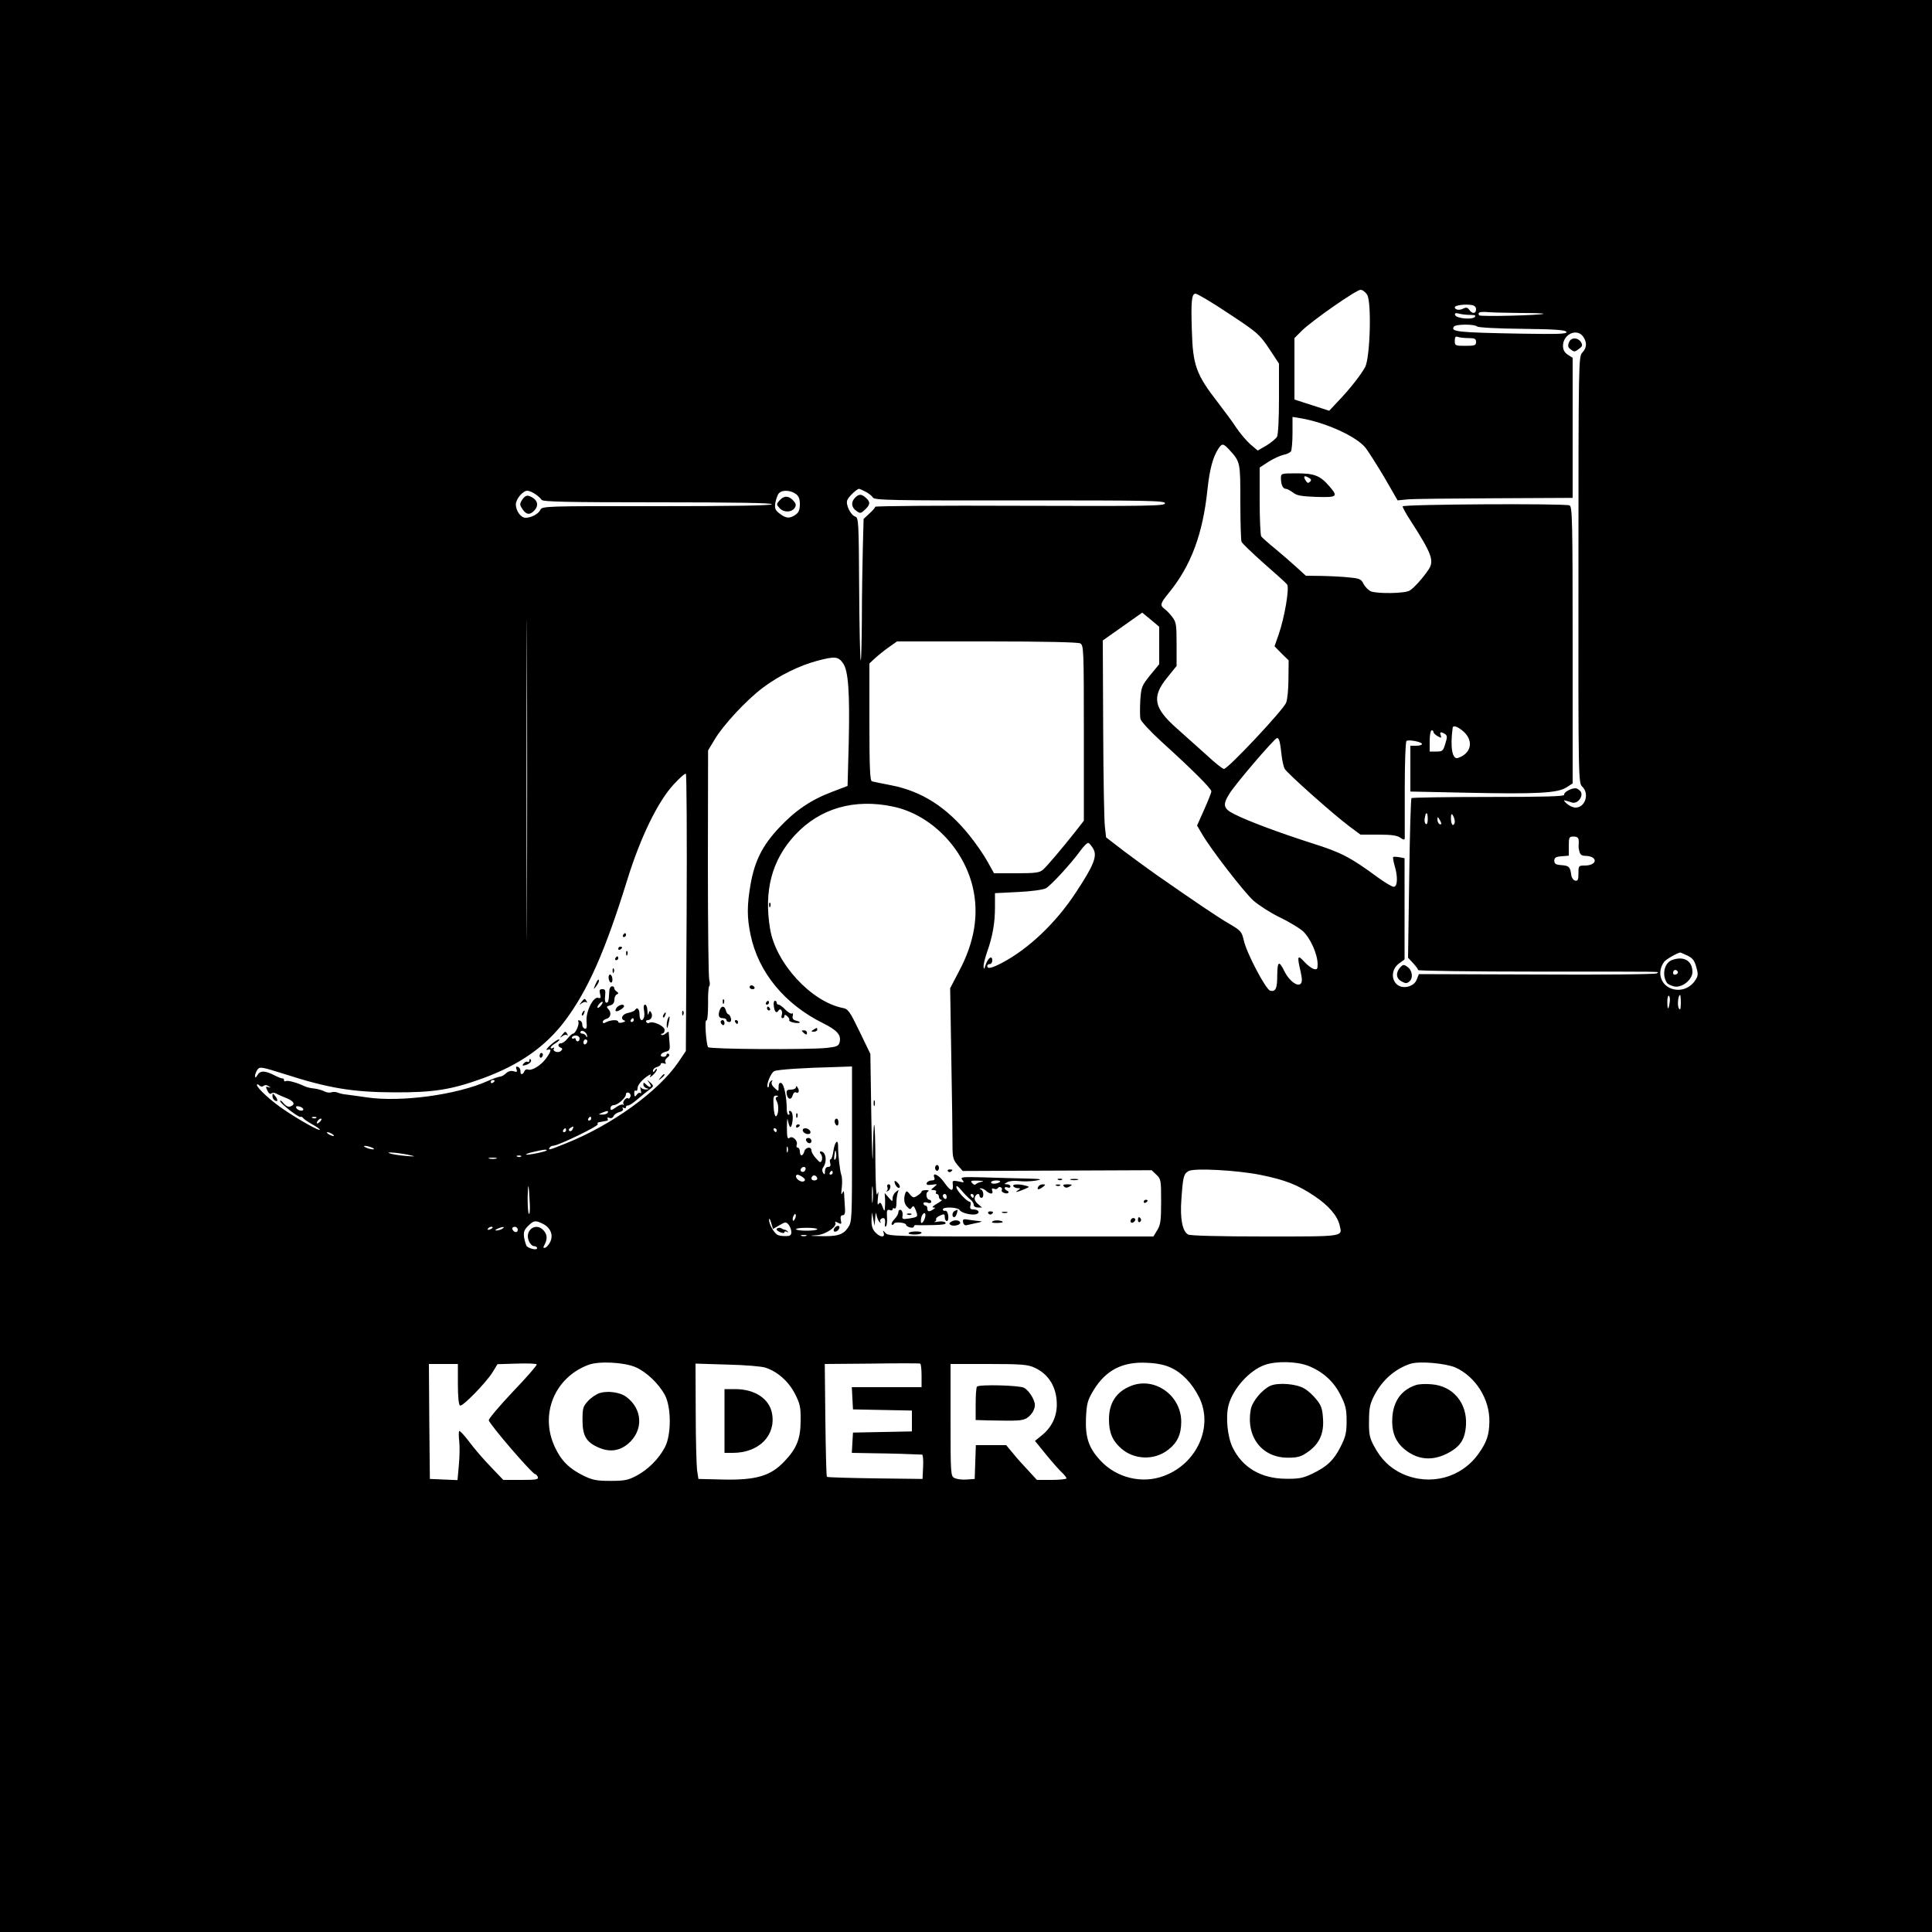 <?xml version="1.0" standalone="no"?>
<!DOCTYPE svg PUBLIC "-//W3C//DTD SVG 20010904//EN"
 "http://www.w3.org/TR/2001/REC-SVG-20010904/DTD/svg10.dtd">
<svg version="1.0" xmlns="http://www.w3.org/2000/svg"
 width="1000pt" height="1000pt" viewBox="0 0 1000 1000"
 preserveAspectRatio="xMidYMid meet">
<g transform="translate(0,1000) scale(0.1,-0.1)"
fill="#000000" stroke="none">
<path d="M0 5000 l0 -5000 5000 0 5000 0 0 5000 0 5000 -5000 0 -5000 0 0
-5000z m7076 3475 c24 -37 16 -324 -10 -375 -22 -40 -80 -115 -143 -180 l-43
-46 -90 29 -90 29 0 159 0 159 38 38 c51 51 282 212 304 212 10 0 25 -11 34
-25z m-716 -98 c147 -97 158 -106 208 -180 l52 -79 0 -179 c0 -103 -4 -188
-10 -199 -6 -11 -31 -31 -55 -46 l-45 -26 -39 33 c-21 19 -53 57 -71 84 -18
28 -61 86 -95 130 -114 147 -131 194 -136 375 -5 151 -1 190 19 190 9 0 87
-46 172 -103z m1280 22 c0 -23 -19 -25 -35 -3 -9 13 -16 14 -31 7 -20 -11 -44
-7 -44 7 0 10 54 17 88 11 14 -2 22 -10 22 -22z m234 -19 c66 0 117 -2 115 -4
-9 -8 -328 -16 -333 -8 -10 16 4 20 52 16 26 -2 101 -3 166 -4z m-264 -10 c24
0 31 -3 23 -11 -15 -15 -95 -7 -101 10 -4 10 1 12 19 8 13 -4 40 -7 59 -7z
m36 -60 c5 -5 104 -11 233 -12 173 -2 225 -6 229 -16 3 -11 -42 -12 -234 -9
-332 6 -366 10 -349 36 8 14 108 14 121 1z m548 -52 c21 -30 20 -57 -4 -83
-19 -21 -20 -37 -20 -1125 -1 -1095 0 -1103 20 -1122 38 -36 15 -108 -35 -108
-13 0 -33 9 -46 21 -13 11 -17 19 -9 16 8 -2 25 -7 37 -11 30 -9 62 36 43 59
-7 8 -18 15 -26 15 -24 0 -62 -22 -58 -34 3 -8 -102 -11 -390 -11 -217 0 -397
-3 -400 -6 -4 -3 -9 -191 -12 -416 l-6 -410 26 -28 c14 -15 26 -31 26 -36 0
-4 276 -8 613 -8 713 0 629 1 623 -9 -3 -5 -281 -8 -619 -6 l-613 2 -11 -28
c-14 -38 -73 -52 -103 -25 -31 28 -26 80 10 107 l30 22 0 262 0 262 -27 5
c-16 3 -30 3 -32 1 -2 -2 1 -21 7 -43 18 -58 16 -111 -4 -111 -9 0 -46 22 -83
49 -140 103 -189 129 -339 176 -171 55 -333 115 -403 151 -57 28 -62 48 -26
105 30 50 235 289 247 289 11 0 16 -20 24 -93 3 -26 10 -57 16 -67 13 -23 251
-235 334 -297 l58 -43 92 0 c67 0 98 -4 114 -16 17 -12 22 -12 23 -2 0 7 0
122 0 255 0 140 4 245 9 248 13 8 80 -5 80 -16 0 -5 -13 -9 -30 -9 l-30 0 0
-118 0 -119 288 -6 c366 -8 474 -2 519 27 l33 21 0 716 c0 647 -2 717 -16 723
-29 11 -864 6 -864 -5 0 -6 19 -41 43 -77 109 -170 122 -205 90 -252 -30 -44
-76 -95 -97 -107 -25 -15 -164 -17 -200 -4 -13 6 -30 23 -38 38 -12 25 -20 29
-73 34 -33 4 -97 7 -143 8 l-83 1 -47 43 c-26 24 -76 67 -112 97 -36 29 -68
58 -72 64 -4 6 -8 89 -8 184 l0 172 46 30 c25 16 60 32 78 36 17 3 34 12 38
18 4 6 8 49 8 94 l0 84 43 -7 c130 -22 290 -95 336 -154 15 -20 59 -89 97
-153 l68 -118 49 5 c26 3 230 5 452 6 l405 2 0 362 0 363 -25 16 c-17 11 -25
26 -25 46 0 60 72 93 104 48z m-593 -8 c32 0 39 -3 39 -20 0 -18 -7 -20 -55
-20 -53 0 -55 1 -55 26 0 20 4 25 16 20 9 -3 33 -6 55 -6z m-1239 -577 c58
-64 58 -63 58 -269 0 -106 3 -199 6 -208 3 -8 56 -59 117 -113 62 -54 115
-102 119 -108 13 -18 -13 -171 -44 -260 l-21 -60 36 -37 37 -36 -1 -94 c0 -51
-5 -108 -12 -125 -13 -36 -301 -343 -322 -343 -7 0 -48 33 -91 73 -44 39 -113
101 -153 137 -119 105 -131 162 -51 261 l50 62 0 112 c0 101 -2 115 -22 141
-12 16 -30 35 -40 42 -25 19 -23 28 20 81 116 141 178 306 202 539 11 102 28
167 56 209 19 29 25 29 56 -4z m-1882 -218 c16 -8 33 -22 38 -30 7 -14 94 -16
760 -15 668 0 752 -1 752 -15 0 -14 -83 -15 -750 -13 -413 2 -750 -1 -750 -5
0 -4 -13 -20 -30 -35 l-30 -28 -4 -149 c-2 -83 -5 -249 -5 -369 -1 -121 -3
-217 -6 -214 -3 3 -7 170 -8 372 -2 340 -3 367 -20 372 -23 7 -50 60 -42 84 5
17 50 60 62 60 2 0 17 -7 33 -15z m-1710 -12 c14 -9 29 -23 33 -30 6 -10 123
-13 603 -13 400 0 593 -3 589 -10 -4 -7 -208 -10 -598 -10 -574 1 -592 0 -600
-19 -10 -21 -47 -41 -77 -41 -24 0 -50 36 -50 69 0 28 36 71 60 71 8 0 27 -8
40 -17z m1348 1 c16 -11 22 -25 22 -54 0 -29 -6 -43 -22 -54 -30 -21 -50 -20
-83 6 -23 18 -26 26 -22 55 4 19 11 41 18 49 15 19 59 18 87 -2z m-1391 -2146
c-1 -370 -2 -70 -2 667 0 737 1 1040 2 673 2 -366 2 -969 0 -1340z m3273 1361
l0 -97 -47 -57 c-44 -55 -46 -61 -51 -131 -2 -40 -2 -83 1 -96 4 -13 53 -66
109 -117 160 -145 258 -243 258 -257 0 -7 -17 -49 -37 -94 l-37 -83 24 -41
c45 -79 217 -301 267 -347 29 -25 89 -64 135 -86 46 -22 101 -55 121 -72 39
-35 77 -120 77 -172 0 -26 -3 -29 -21 -24 -12 4 -34 21 -50 39 -33 36 -36 27
-17 -53 8 -38 9 -54 0 -63 -16 -16 -58 14 -82 61 -30 61 -38 58 -39 -16 0 -70
-8 -87 -36 -81 -22 4 -122 193 -137 260 -11 47 -15 51 -78 88 -61 36 -162 104
-373 251 -43 30 -119 86 -170 124 l-92 71 -6 54 c-4 30 -8 260 -9 510 l-2 455
102 72 102 72 44 -36 44 -37 0 -97z m-409 11 c18 -10 19 -26 19 -464 l0 -454
-42 -54 c-73 -92 -149 -182 -170 -200 -17 -15 -40 -18 -137 -18 l-116 0 -34
61 c-18 33 -60 94 -94 136 -118 146 -246 228 -407 259 -47 9 -91 18 -97 20
-10 3 -13 73 -13 307 l0 303 28 26 c15 14 47 40 71 57 l44 31 464 0 c301 0
471 -4 484 -10z m-1228 -102 c28 -38 36 -151 30 -414 l-6 -222 -81 -31 c-109
-41 -191 -97 -275 -187 -85 -91 -125 -171 -146 -291 -19 -108 -19 -173 0 -262
40 -193 176 -358 373 -456 75 -37 97 -62 88 -99 -5 -20 -14 -24 -67 -30 -99
-10 -607 -7 -614 4 -10 16 -19 144 -9 138 5 -4 9 32 9 84 -1 49 2 91 6 94 4 2
4 17 0 32 -4 15 -7 288 -7 607 l1 581 35 58 c45 75 163 202 248 266 85 64 189
115 283 140 91 24 107 22 132 -12z m3216 -358 c49 -48 35 -110 -32 -133 -30
-11 -42 55 -28 156 2 16 30 5 60 -23z m-159 0 c0 -5 10 -14 22 -21 18 -10 20
-9 15 5 -7 18 1 20 22 7 12 -8 13 -16 2 -50 -11 -38 -15 -41 -46 -41 l-35 0 0
55 c0 30 5 55 10 55 6 0 10 -4 10 -10z m-3866 -935 l-4 -715 -39 -58 c-104
-152 -345 -326 -584 -421 -85 -34 -91 -36 -82 -21 3 6 12 10 20 10 24 0 235
102 229 111 -3 5 0 10 5 10 6 1 16 3 21 4 6 1 15 3 21 4 5 0 7 5 4 11 -3 6 1
7 9 4 9 -4 18 0 22 9 3 8 17 18 30 21 15 4 22 11 18 18 -4 7 -3 8 4 4 7 -4 12
-2 12 3 0 6 4 10 9 9 6 -2 27 12 48 30 21 18 49 41 63 51 25 19 25 20 6 38
-18 16 -19 16 -7 0 18 -23 8 -32 -13 -12 -14 14 -16 14 -16 1 0 -8 8 -17 18
-19 13 -4 12 -5 -5 -6 -12 0 -24 5 -27 12 -3 6 -3 1 0 -13 4 -14 3 -22 -1 -18
-5 4 -13 1 -19 -8 -10 -13 -12 -12 -13 6 -1 11 2 18 8 15 5 -4 9 2 9 13 0 17
28 49 59 67 10 6 12 4 6 -6 -5 -8 1 -5 13 5 12 11 22 24 22 30 0 6 -5 4 -10
-4 -7 -11 -10 -12 -10 -2 0 8 9 16 20 19 11 3 20 10 20 15 0 6 7 7 16 4 10 -4
13 -2 8 6 -4 6 1 17 10 24 11 8 13 14 7 19 -6 3 -11 1 -11 -4 0 -6 -7 -11 -15
-11 -24 0 -17 19 9 26 23 5 25 10 21 52 -2 26 -4 49 -4 51 -1 2 -8 -2 -16 -9
-9 -7 -18 -10 -22 -6 -3 3 -1 6 5 6 7 0 12 9 12 19 0 20 -60 48 -79 37 -5 -4
-12 -2 -16 4 -3 5 0 10 8 10 18 0 28 22 17 40 -6 10 -9 8 -13 -6 -3 -12 -5 -6
-6 14 0 17 -6 32 -12 32 -7 0 -9 -11 -6 -27 3 -15 3 -33 0 -40 -9 -24 -23 -14
-23 17 0 29 -13 40 -24 21 -3 -4 -19 -11 -36 -14 -30 -6 -41 -32 -18 -39 7 -3
2 -7 -10 -10 -12 -4 -22 -2 -22 3 0 12 -37 11 -61 -1 -13 -8 -19 -7 -19 1 0 6
9 13 20 16 22 6 26 33 8 51 -10 10 -8 14 10 18 15 4 22 14 22 29 0 13 6 26 13
28 9 4 9 8 -1 15 -8 5 -13 13 -13 18 1 5 -5 9 -11 9 -7 0 -13 -9 -14 -20 -3
-56 -5 -65 -15 -65 -7 0 -10 14 -7 35 3 29 1 35 -14 35 -15 0 -17 -5 -12 -25
5 -20 3 -24 -9 -20 -25 10 -66 -71 -61 -122 3 -32 0 -41 -10 -37 -8 3 -13 12
-12 21 0 9 -5 18 -13 21 -8 2 -11 0 -8 -5 8 -12 -14 -63 -27 -63 -4 0 -17 -11
-28 -25 -11 -14 -26 -25 -34 -25 -17 0 -19 -17 -1 -23 9 -3 9 -8 1 -16 -13
-14 -47 -3 -37 12 3 6 1 7 -5 3 -7 -4 -12 -3 -12 1 0 5 12 16 28 25 15 10 21
18 15 18 -7 0 -27 -14 -45 -30 -18 -17 -25 -27 -15 -24 24 8 21 -6 -7 -45 -28
-37 -73 -64 -93 -57 -8 3 -16 -1 -19 -9 -8 -20 -22 -19 -20 1 0 9 -5 19 -13
22 -10 3 -12 0 -8 -12 6 -14 3 -16 -14 -11 -12 4 -27 1 -37 -8 -9 -9 -21 -16
-27 -18 -21 -4 -41 -11 -70 -24 -160 -72 -450 -111 -626 -85 -46 7 -95 13
-109 15 -14 1 -33 6 -43 10 -9 4 -24 4 -33 1 -8 -3 -25 -1 -37 6 -12 6 -35 12
-51 14 -15 1 -38 6 -50 12 -38 18 -88 32 -97 26 -5 -3 -9 0 -9 5 0 6 -3 10 -7
9 -5 -1 -22 6 -40 15 -50 26 -76 27 -90 3 -9 -15 -12 -17 -13 -5 0 8 6 23 13
33 12 16 21 14 142 -24 227 -73 351 -93 565 -94 206 -1 297 14 460 73 188 69
323 163 424 297 119 159 208 359 324 734 68 219 158 403 240 491 30 32 57 57
62 54 4 -2 6 -326 4 -720z m1069 550 c194 -41 364 -213 412 -417 33 -140 9
-285 -71 -435 l-46 -88 6 -365 c4 -201 6 -400 6 -442 0 -68 3 -80 26 -108 l27
-31 489 2 489 2 24 -23 c24 -22 25 -29 25 -139 0 -98 -3 -121 -20 -148 l-20
-33 -686 0 c-642 0 -688 1 -701 18 -14 16 -14 16 -9 0 8 -25 -19 -23 -44 4
-14 15 -20 34 -19 62 l2 41 7 -35 7 -35 3 40 c2 29 4 33 7 15 3 -14 9 -29 15
-35 8 -7 9 -6 5 1 -4 7 0 14 8 18 15 5 19 -5 15 -34 -1 -8 2 -12 6 -7 4 4 7
26 5 49 -2 33 1 39 14 35 8 -4 15 -2 15 4 0 6 5 7 10 4 6 -4 10 8 10 29 0 19
3 43 7 53 6 16 5 16 -10 4 -9 -7 -17 -22 -17 -33 0 -19 -1 -19 -20 3 l-21 24
2 -30 c1 -16 0 -39 -1 -50 -1 -16 -4 -14 -12 9 -8 22 -13 25 -20 15 -6 -9 -7
1 -4 31 4 33 3 38 -3 20 -6 -16 -9 45 -10 164 0 104 -3 191 -6 194 -3 3 -6
-62 -7 -144 -1 -82 -5 0 -8 181 l-5 330 -56 116 c-51 105 -59 117 -88 122
-163 33 -346 232 -375 409 -33 197 9 357 129 486 128 138 306 190 508 147z
m2767 -66 c0 -17 -4 -28 -10 -24 -5 3 -8 16 -6 28 6 28 5 27 11 27 3 0 5 -14
5 -31z m140 -11 c0 -10 -4 -18 -10 -18 -5 0 -10 15 -10 33 0 24 3 28 10 17 5
-8 10 -23 10 -32z m-70 -11 c0 -5 -4 -5 -10 -2 -5 3 -10 14 -10 23 0 15 2 15
10 2 5 -8 10 -19 10 -23z m711 -84 c1 -10 1 -22 0 -27 -1 -6 0 -20 4 -33 4
-17 12 -23 33 -23 15 0 33 -5 40 -12 18 -18 -5 -38 -44 -38 -33 0 -34 -1 -34
-41 0 -32 -3 -40 -17 -37 -9 2 -18 14 -20 28 -6 43 -11 49 -50 52 -30 2 -38 7
-38 23 0 16 8 21 38 23 l37 3 0 50 c0 46 2 49 25 49 17 0 25 -6 26 -17z
m-2513 -45 c23 -38 4 -86 -89 -227 -103 -157 -243 -291 -383 -365 -52 -27 -76
-33 -76 -16 0 6 6 10 13 10 7 0 13 8 13 19 0 28 -22 14 -34 -22 -8 -25 -10
-27 -11 -10 -1 12 8 46 18 75 28 78 41 150 41 232 l0 73 120 6 c67 3 130 12
143 19 26 14 130 127 180 196 17 23 35 41 40 39 5 -1 16 -14 25 -29z m3076
-554 c27 -13 37 -26 46 -60 11 -39 10 -46 -9 -73 -29 -40 -80 -55 -125 -36
-54 23 -69 88 -32 137 10 13 64 44 83 48 1 0 18 -7 37 -16z m-92 -244 c-6 -41
-12 -38 -12 6 0 19 4 33 8 30 5 -3 7 -19 4 -36z m58 -2 c-1 -34 -3 -39 -11
-26 -8 15 -3 68 7 68 2 0 4 -19 4 -42z m-5590 -13 c-7 -9 -15 -13 -17 -11 -6
6 20 36 26 30 2 -2 -2 -10 -9 -19z m170 -75 c0 -5 -5 -10 -11 -10 -5 0 -7 5
-4 10 3 6 8 10 11 10 2 0 4 -4 4 -10z m-241 -84 c0 -7 -2 -6 -6 2 -2 6 -11 12
-19 12 -9 0 -12 5 -9 10 8 13 35 -6 34 -24z m-39 -11 c0 -8 -4 -15 -10 -15 -5
0 -10 5 -10 11 0 5 -4 7 -10 4 -5 -3 -10 -1 -10 4 0 6 9 11 20 11 11 0 20 -7
20 -15z m40 -14 c0 -6 -4 -13 -10 -16 -5 -3 -10 1 -10 9 0 9 5 16 10 16 6 0
10 -4 10 -9z m1370 -533 c0 -398 0 -402 -22 -434 -25 -36 -57 -45 -148 -42
-54 1 -54 2 -10 5 46 4 106 46 93 66 -3 5 3 4 14 -2 18 -9 20 -7 15 14 -3 17
0 25 10 25 9 0 13 10 12 28 -1 15 -3 45 -4 67 -1 32 -3 36 -10 20 -6 -13 -7
-4 -3 27 3 26 2 55 -2 65 -7 18 -18 108 -17 151 0 39 -17 23 -24 -23 -3 -25
-10 -45 -14 -45 -5 0 -6 -9 -3 -20 4 -14 0 -20 -11 -20 -10 0 -16 -9 -16 -22
0 -18 -2 -20 -10 -8 -5 8 -5 19 -1 25 24 31 17 85 -11 85 -6 0 -6 -6 1 -14 6
-7 8 -21 5 -31 -6 -15 -10 -14 -30 9 -13 14 -24 32 -24 41 0 22 -31 18 -37 -5
-3 -11 -9 -20 -14 -20 -5 0 -9 9 -9 20 0 11 -5 20 -11 20 -6 0 -9 7 -5 15 7
20 -22 49 -38 35 -10 -7 -13 4 -13 53 0 34 2 53 4 42 9 -44 16 -50 23 -20 7
35 2 65 -12 65 -5 0 -6 -4 -3 -10 3 -5 2 -10 -4 -10 -5 0 -9 15 -9 33 0 58
-14 126 -28 131 -10 4 -14 -3 -14 -20 0 -25 0 -25 -21 -5 -13 11 -18 24 -14
32 5 8 4 10 -3 5 -7 -4 -12 -14 -12 -23 0 -9 -3 -14 -6 -10 -10 10 16 75 34
83 17 8 148 17 315 21 l87 3 0 -402z m-1850 328 c0 -3 -4 -8 -10 -11 -5 -3
-10 -1 -10 4 0 6 5 11 10 11 6 0 10 -2 10 -4z m-1195 -26 c6 5 16 5 25 -2 13
-8 13 -9 -1 -5 -14 5 -15 2 -5 -18 6 -14 15 -20 20 -15 5 5 15 5 25 0 9 -5 33
-16 54 -24 39 -16 48 -33 20 -43 -10 -4 -23 2 -35 16 -10 13 -18 18 -18 12 0
-12 94 -85 105 -82 4 2 11 -1 14 -6 3 -5 25 -20 48 -33 24 -13 41 -26 38 -28
-5 -5 -100 47 -180 101 -66 43 -145 115 -145 131 0 6 5 5 12 -2 7 -7 16 -8 23
-2z m1898 -56 c-3 -8 -8 -12 -11 -10 -9 10 -32 -16 -25 -28 3 -6 3 -8 -2 -4
-4 4 -21 -2 -36 -13 -24 -17 -29 -18 -29 -5 0 9 8 16 17 16 20 0 63 38 63 56
0 8 6 11 14 8 8 -3 12 -12 9 -20z m760 -1 c-10 -3 -10 -10 -2 -24 12 -22 8
-73 -5 -77 -5 -1 -11 23 -12 53 -3 46 0 55 14 54 10 0 12 -3 5 -6z m-2453 -65
c0 -13 -32 -6 -37 9 -3 7 3 9 16 6 12 -3 21 -10 21 -15z m1575 -18 c-3 -5 -16
-10 -28 -9 -21 0 -21 1 -2 9 28 12 37 12 30 0z m-1508 -26 c-3 -3 -12 -4 -19
-1 -8 3 -5 6 6 6 11 1 17 -2 13 -5z m1423 -4 c0 -5 -5 -10 -11 -10 -5 0 -7 5
-4 10 3 6 8 10 11 10 2 0 4 -4 4 -10z m-1402 -14 c-7 -8 -15 -12 -17 -11 -5 6
10 25 20 25 5 0 4 -6 -3 -14z m1306 -41 c-4 -8 -11 -12 -16 -9 -6 4 -5 10 3
15 19 12 19 11 13 -6z m-34 -5 c0 -5 -5 -10 -11 -10 -5 0 -7 5 -4 10 3 6 8 10
11 10 2 0 4 -4 4 -10z m1090 0 c0 -5 -2 -10 -4 -10 -3 0 -8 5 -11 10 -3 6 -1
10 4 10 6 0 11 -4 11 -10z m-2300 -20 c8 -5 11 -10 5 -10 -5 0 -17 5 -25 10
-8 5 -10 10 -5 10 6 0 17 -5 25 -10z m205 -70 c13 -5 14 -9 5 -9 -8 0 -24 4
-35 9 -13 5 -14 9 -5 9 8 0 24 -4 35 -9z m2152 -22 c-3 -7 -5 -2 -5 12 0 14 2
19 5 13 2 -7 2 -19 0 -25z m-1247 8 c0 -6 -102 -27 -107 -22 -3 2 15 9 39 14
51 12 68 14 68 8z m1493 -47 c-6 -6 -7 3 -4 23 4 28 6 29 9 9 2 -13 0 -27 -5
-32z m-2193 20 c24 -5 14 -6 -30 -2 -36 3 -74 9 -85 14 -23 9 63 1 115 -12z
m567 -5 c-3 -3 -12 -4 -19 -1 -8 3 -5 6 6 6 11 1 17 -2 13 -5z m-129 -11 c-10
-2 -26 -2 -35 0 -10 3 -2 5 17 5 19 0 27 -2 18 -5z m1602 -51 c0 -13 -12 -22
-22 -16 -10 6 -1 24 13 24 5 0 9 -4 9 -8z m2353 -33 c129 -26 193 -51 281
-110 73 -49 118 -101 130 -151 14 -60 30 -58 -386 -58 -238 0 -386 4 -398 10
-30 16 -43 83 -35 185 8 116 12 130 38 144 31 16 250 4 370 -20z m-2213 11 c0
-5 -5 -10 -11 -10 -5 0 -7 5 -4 10 3 6 8 10 11 10 2 0 4 -4 4 -10z m-155 -23
c13 -10 15 -16 6 -21 -12 -8 -41 10 -41 25 0 13 13 11 35 -4z m75 -8 c0 -5 -7
-9 -15 -9 -15 0 -20 12 -9 23 8 8 24 -1 24 -14z m-1488 -126 c2 -33 0 -59 -4
-56 -5 2 -7 41 -7 86 2 86 6 74 11 -30z m1775 10 c-2 -21 -4 -6 -4 32 0 39 2
55 4 38 2 -18 2 -50 0 -70z m-401 -89 c-4 -9 -9 -15 -11 -12 -3 3 -3 13 1 22
4 9 9 15 11 12 3 -3 3 -13 -1 -22z m-82 -36 c31 18 34 19 48 3 7 -9 14 -26 14
-38 0 -17 -6 -21 -32 -21 -17 0 -35 3 -41 7 -19 13 -43 56 -42 76 0 13 4 8 10
-13 l10 -33 33 19z m-1223 7 c39 -20 54 -58 37 -93 -7 -14 -19 -28 -26 -30
-11 -3 -12 0 -3 16 15 29 14 52 -6 74 -40 44 -100 -1 -75 -57 6 -14 18 -25 27
-25 8 0 15 -5 15 -11 0 -11 -38 -3 -53 10 -4 4 -10 24 -14 44 -4 29 -1 40 20
61 30 30 38 31 78 11z m-261 -19 c0 -2 -7 -7 -16 -10 -8 -3 -12 -2 -9 4 6 10
25 14 25 6z m50 -6 c-8 -5 -22 -9 -30 -9 -10 0 -8 3 5 9 27 12 43 12 25 0z
m80 -6 c0 -17 -22 -14 -28 4 -2 7 3 12 12 12 9 0 16 -7 16 -16z m1550 4 c0 -5
-25 -8 -55 -8 -30 0 -55 3 -55 8 0 4 25 7 55 7 30 0 55 -3 55 -7z m-57 -35
c-7 -2 -19 -2 -25 0 -7 3 -2 5 12 5 14 0 19 -2 13 -5z m-1517 -805 c-69 -73
-126 -140 -126 -149 0 -17 225 -279 240 -279 4 0 10 -7 14 -15 4 -13 -9 -15
-87 -15 l-92 0 -65 68 c-36 37 -86 95 -111 129 -26 34 -49 59 -52 56 -3 -3 -3
-27 0 -53 3 -26 2 -82 -2 -124 l-7 -77 -71 3 -72 3 -3 298 -2 297 75 0 75 0 0
-104 c0 -63 4 -107 11 -111 12 -8 134 117 169 173 l25 41 100 3 c55 2 101 0
103 -4 2 -5 -53 -68 -122 -140z m635 125 c56 -25 120 -86 151 -145 33 -63 33
-204 0 -268 -32 -61 -87 -116 -147 -148 -43 -23 -62 -27 -135 -27 -73 0 -93 4
-142 28 -71 35 -114 77 -146 147 -80 170 -1 361 175 426 55 20 185 13 244 -13z
m1479 -44 l0 -59 -180 0 -181 0 3 -57 3 -58 153 -3 152 -3 0 -54 0 -54 -152
-3 -153 -3 -3 -52 -3 -53 113 -2 c93 -1 213 -5 251 -7 4 -1 7 -29 5 -63 l-3
-63 -245 3 c-134 2 -247 5 -250 8 -3 3 -6 136 -8 295 l-3 289 243 2 c134 2
246 2 251 0 4 -2 7 -30 7 -63z m1292 41 c57 -26 108 -80 144 -151 76 -151 -9
-344 -181 -408 -112 -43 -245 -11 -328 78 -62 66 -80 120 -76 223 4 75 8 90
39 142 64 105 152 150 280 142 50 -2 92 -11 122 -26z m708 11 c75 -29 134 -81
169 -153 26 -51 31 -73 31 -133 0 -60 -5 -82 -31 -133 -35 -70 -71 -104 -149
-141 -46 -22 -69 -26 -135 -25 -127 1 -223 57 -274 160 -28 56 -38 160 -22
221 23 86 108 180 187 208 58 21 164 19 224 -4z m763 -9 c104 -47 178 -163
176 -280 -1 -68 -13 -106 -56 -166 -89 -126 -252 -169 -395 -104 -64 30 -110
75 -146 143 -23 42 -27 62 -26 130 0 66 5 89 26 130 42 82 109 140 188 166 45
15 181 3 233 -19z m-3571 -1 c62 -20 120 -71 153 -136 26 -51 30 -69 29 -139
0 -93 -21 -144 -83 -209 -72 -77 -148 -99 -321 -95 l-125 3 -7 45 c-3 25 -7
159 -7 298 l-1 254 163 -5 c89 -2 179 -9 199 -16z m1393 0 c74 -34 115 -102
115 -191 0 -62 -26 -117 -76 -158 l-37 -30 60 -74 c33 -40 70 -82 82 -92 11
-11 21 -23 21 -28 0 -4 -34 -8 -77 -8 l-76 0 -44 48 c-25 26 -61 66 -80 90
l-35 42 -79 0 -78 0 -3 -87 -3 -88 -42 -3 c-23 -2 -51 2 -63 8 -19 10 -20 19
-20 300 l0 290 198 0 c170 0 202 -3 237 -19z"/>
<path d="M8121 8228 c-7 -17 -5 -26 7 -35 20 -16 22 -16 47 3 15 11 17 18 9
32 -17 27 -53 27 -63 0z"/>
<path d="M6630 7526 c0 -34 10 -56 25 -56 7 0 23 -9 37 -19 19 -16 44 -20 121
-23 110 -3 115 1 66 57 -47 54 -77 65 -169 65 -78 0 -80 -1 -80 -24z m151 -19
c-9 -9 -14 -8 -21 3 -16 24 -11 31 11 19 16 -8 18 -14 10 -22z"/>
<path d="M7247 4992 c-24 -27 -21 -57 8 -72 20 -11 27 -11 40 0 21 18 15 59
-11 76 -18 13 -23 12 -37 -4z"/>
<path d="M4426 7424 c-22 -22 -20 -50 6 -68 20 -15 24 -14 45 6 28 26 29 40 5
61 -23 21 -36 21 -56 1z"/>
<path d="M2704 7415 c-15 -23 -15 -27 0 -50 19 -29 38 -32 60 -9 29 29 18 61
-26 77 -12 4 -23 -2 -34 -18z"/>
<path d="M4035 7410 c-17 -19 -17 -21 0 -40 22 -24 63 -23 79 2 8 13 6 22 -8
37 -24 26 -48 27 -71 1z"/>
<path d="M3880 4890 c0 -5 7 -10 16 -10 8 0 12 5 9 10 -3 6 -10 10 -16 10 -5
0 -9 -4 -9 -10z"/>
<path d="M3741 4814 c0 -11 3 -14 6 -6 3 7 2 16 -1 19 -3 4 -6 -2 -5 -13z"/>
<path d="M3965 4810 c-3 -5 -1 -10 4 -10 6 0 11 5 11 10 0 6 -2 10 -4 10 -3 0
-8 -4 -11 -10z"/>
<path d="M4005 4795 c3 -32 14 -43 24 -26 11 17 25 -4 17 -24 -3 -8 -1 -15 4
-15 6 0 10 5 10 11 0 8 5 8 15 -1 8 -7 13 -16 10 -20 -3 -4 8 -10 23 -13 33
-6 45 2 13 10 -16 4 -21 11 -18 24 3 11 1 17 -4 13 -5 -3 -20 6 -34 20 -14 15
-30 26 -35 26 -6 0 -10 5 -10 10 0 6 -4 10 -9 10 -5 0 -8 -11 -6 -25z"/>
<path d="M3726 4774 c-11 -29 -6 -44 14 -44 11 0 20 -4 20 -10 0 -5 6 -10 14
-10 9 0 12 7 9 20 -3 11 -9 20 -13 20 -4 0 -10 9 -13 20 -6 24 -22 26 -31 4z"/>
<path d="M3970 4780 c0 -5 5 -10 11 -10 5 0 7 5 4 10 -3 6 -8 10 -11 10 -2 0
-4 -4 -4 -10z"/>
<path d="M3730 4711 c0 -6 5 -13 10 -16 6 -3 10 1 10 9 0 9 -4 16 -10 16 -5 0
-10 -4 -10 -9z"/>
<path d="M3805 4710 c3 -5 8 -10 11 -10 2 0 4 5 4 10 0 6 -5 10 -11 10 -5 0
-7 -4 -4 -10z"/>
<path d="M4210 4670 c-13 -8 -12 -10 3 -10 9 0 17 5 17 10 0 12 -1 12 -20 0z"/>
<path d="M4150 4665 c0 -2 6 -8 13 -14 10 -8 14 -7 14 2 0 8 -6 14 -14 14 -7
0 -13 -1 -13 -2z"/>
<path d="M3225 5160 c-3 -5 -1 -10 4 -10 6 0 11 5 11 10 0 6 -2 10 -4 10 -3 0
-8 -4 -11 -10z"/>
<path d="M3200 5089 c0 -5 5 -7 10 -4 6 3 10 8 10 11 0 2 -4 4 -10 4 -5 0 -10
-5 -10 -11z"/>
<path d="M3241 5064 c0 -11 3 -14 6 -6 3 7 2 16 -1 19 -3 4 -6 -2 -5 -13z"/>
<path d="M3185 5040 c-3 -5 -1 -10 4 -10 6 0 11 5 11 10 0 6 -2 10 -4 10 -3 0
-8 -4 -11 -10z"/>
<path d="M3171 4974 c0 -11 3 -14 6 -6 3 7 2 16 -1 19 -3 4 -6 -2 -5 -13z"/>
<path d="M3150 4941 c0 -11 5 -23 10 -26 6 -3 10 3 10 14 0 11 -4 23 -10 26
-5 3 -10 -3 -10 -14z"/>
<path d="M3081 4903 c-10 -26 -10 -27 4 -9 8 11 15 23 15 28 0 15 -7 8 -19
-19z"/>
<path d="M3009 4813 c-12 -16 -12 -17 2 -6 9 7 20 9 24 5 5 -4 5 -1 1 6 -9 16
-11 15 -27 -5z"/>
<path d="M3193 4786 c-6 -8 -9 -16 -6 -19 6 -7 43 15 43 25 0 13 -24 8 -37 -6z"/>
<path d="M3015 4759 c-4 -6 -5 -12 -2 -15 2 -3 7 2 10 11 7 17 1 20 -8 4z"/>
<path d="M3531 4754 c0 -11 3 -14 6 -6 3 7 2 16 -1 19 -3 4 -6 -2 -5 -13z"/>
<path d="M3435 4749 c-4 -6 -5 -12 -2 -15 2 -3 7 2 10 11 7 17 1 20 -8 4z"/>
<path d="M3456 4725 c-3 -9 -6 -26 -5 -38 1 -14 4 -9 9 13 9 37 7 52 -4 25z"/>
<path d="M2909 4643 c-12 -16 -12 -17 2 -6 9 7 20 9 24 5 5 -4 5 -1 1 6 -9 16
-11 15 -27 -5z"/>
<path d="M2793 4535 c0 -8 4 -12 9 -9 4 3 8 9 8 15 0 5 -4 9 -8 9 -5 0 -9 -7
-9 -15z"/>
<path d="M2740 4511 c0 -7 -4 -10 -9 -7 -5 3 -14 -1 -20 -8 -10 -12 -8 -13 9
-9 22 6 35 21 26 30 -3 4 -6 1 -6 -6z"/>
<path d="M3419 4423 c-13 -16 -12 -17 4 -4 16 13 21 21 13 21 -2 0 -10 -8 -17
-17z"/>
<path d="M3981 5314 c0 -11 3 -14 6 -6 3 7 2 16 -1 19 -3 4 -6 -2 -5 -13z"/>
<path d="M4522 4290 c0 -14 2 -19 5 -12 2 6 2 18 0 25 -3 6 -5 1 -5 -13z"/>
<path d="M4840 3955 c0 -8 5 -15 10 -15 6 0 10 7 10 15 0 8 -4 15 -10 15 -5 0
-10 -7 -10 -15z"/>
<path d="M4906 3938 c3 -5 10 -6 15 -3 13 9 11 12 -6 12 -8 0 -12 -4 -9 -9z"/>
<path d="M4836 3905 c4 -10 0 -15 -14 -15 -11 0 -22 -6 -25 -13 -4 -10 4 -12
27 -9 30 4 30 4 11 -12 -18 -14 -19 -15 -2 -16 10 0 15 -4 12 -10 -3 -5 -1
-10 4 -10 6 0 11 -7 11 -15 0 -8 6 -15 13 -15 6 -1 -4 -9 -23 -20 -19 -11 -28
-19 -20 -20 13 0 13 -1 0 -10 -21 -14 -30 -12 -30 5 0 8 -4 15 -10 15 -5 0
-10 5 -10 11 0 6 9 8 20 4 11 -4 20 -2 20 4 0 6 -4 11 -9 11 -15 0 -22 33 -9
42 9 5 6 8 -9 8 -13 0 -23 -3 -23 -8 0 -4 -10 -13 -22 -21 -19 -12 -24 -11
-39 8 -14 18 -18 18 -23 5 -10 -27 -7 -55 10 -71 13 -14 17 -14 24 -2 7 10 12
6 20 -15 13 -35 12 -35 -35 -43 -34 -5 -37 -4 -33 17 1 13 -3 25 -9 27 -7 3
-13 -2 -13 -11 0 -9 -9 -25 -21 -37 -11 -11 -17 -24 -13 -27 3 -4 8 -2 11 4 4
12 63 6 63 -6 0 -4 9 -10 20 -13 11 -3 20 -1 20 4 0 6 6 9 13 8 6 -1 45 -1 85
0 50 1 71 4 66 12 -3 6 -20 9 -38 6 -17 -3 -25 -3 -18 0 6 2 10 8 7 12 -2 5 7
13 20 19 22 10 25 9 25 -8 0 -11 5 -20 11 -20 6 0 9 12 7 28 -2 15 -8 26 -15
25 -7 -2 -13 2 -13 7 0 15 78 12 87 -3 9 -16 66 -29 88 -21 20 8 9 24 -17 24
-15 0 -19 5 -15 20 3 11 1 20 -4 20 -15 0 -69 59 -69 76 0 10 10 3 27 -18 15
-18 36 -39 45 -46 10 -7 18 -20 18 -28 0 -8 9 -14 22 -14 l21 0 -22 19 c-13
11 -19 25 -15 35 7 18 24 22 24 6 0 -5 5 -10 10 -10 14 0 12 37 -2 43 -9 4
-10 6 -1 6 6 1 18 -5 25 -11 21 -20 41 -21 34 -2 -4 12 -2 15 9 11 8 -4 17 -2
20 4 4 5 11 7 16 3 5 -3 7 -9 4 -14 -6 -10 25 -23 34 -14 3 4 0 9 -6 11 -7 3
-13 9 -13 14 0 4 7 6 15 3 8 -4 15 -1 15 5 0 6 -8 11 -17 11 -17 1 -17 1 0 11
11 6 38 9 60 6 23 -3 62 -2 87 2 39 7 33 9 -50 11 -52 1 -151 4 -219 6 -112 3
-122 2 -110 -13 12 -14 10 -15 -19 -8 -25 5 -33 4 -31 -7 6 -49 -8 -49 -44 2
-27 39 -63 56 -51 25z m244 -22 c-14 -3 -27 -9 -30 -13 -3 -4 -11 -2 -18 6
-11 12 -6 14 30 13 28 -1 34 -3 18 -6z m96 0 c-11 -11 -46 -14 -46 -3 0 6 12
10 27 10 14 0 23 -3 19 -7z m-276 -79 c0 -8 -4 -12 -10 -9 -5 3 -10 10 -10 16
0 5 5 9 10 9 6 0 10 -7 10 -16z m140 6 c0 -5 -2 -10 -4 -10 -3 0 -8 5 -11 10
-3 6 -1 10 4 10 6 0 11 -4 11 -10z m-250 -99 c0 -16 -12 -41 -20 -41 -4 0 -5
11 -2 25 4 23 22 36 22 16z"/>
<path d="M5478 3893 c7 -3 16 -2 19 1 4 3 -2 6 -13 5 -11 0 -14 -3 -6 -6z"/>
<path d="M5543 3893 c9 -2 25 -2 35 0 9 3 1 5 -18 5 -19 0 -27 -2 -17 -5z"/>
<path d="M4630 3885 c0 -18 19 -40 26 -32 4 4 0 15 -9 24 -9 10 -17 13 -17 8z"/>
<path d="M4593 3856 c3 -8 2 -17 -4 -20 -5 -2 -4 -3 3 -2 17 3 23 36 8 36 -7
0 -10 -6 -7 -14z"/>
<path d="M5245 3860 c3 -5 14 -10 23 -10 15 0 15 -2 2 -10 -21 -14 -8 -12 30
4 31 13 31 13 9 19 -36 10 -71 8 -64 -3z"/>
<path d="M5375 3859 c-11 -17 0 -20 21 -4 17 13 17 14 2 15 -9 0 -20 -5 -23
-11z"/>
<path d="M5468 3863 c7 -3 16 -2 19 1 4 3 -2 6 -13 5 -11 0 -14 -3 -6 -6z"/>
<path d="M5507 3859 c8 -8 16 -8 30 0 16 9 14 10 -11 11 -22 0 -27 -3 -19 -11z"/>
<path d="M5920 3779 c0 -5 5 -7 10 -4 6 3 10 8 10 11 0 2 -4 4 -10 4 -5 0 -10
-5 -10 -11z"/>
<path d="M4943 3733 c-15 -5 -18 -33 -4 -33 5 0 11 9 14 20 3 11 4 20 4 19 -1
0 -8 -3 -14 -6z"/>
<path d="M5115 3720 c4 -6 11 -8 16 -5 14 9 11 15 -7 15 -8 0 -12 -5 -9 -10z"/>
<path d="M5188 3723 c6 -2 18 -2 25 0 6 3 1 5 -13 5 -14 0 -19 -2 -12 -5z"/>
<path d="M4698 3713 c7 -3 16 -2 19 1 4 3 -2 6 -13 5 -11 0 -14 -3 -6 -6z"/>
<path d="M5855 3689 c-10 -15 3 -25 16 -12 7 7 7 13 1 17 -6 3 -14 1 -17 -5z"/>
<path d="M5890 3684 c0 -8 5 -12 10 -9 6 4 8 11 5 16 -9 14 -15 11 -15 -7z"/>
<path d="M4926 3678 c-14 -8 -15 -12 -6 -18 14 -9 50 -1 50 10 0 14 -26 18
-44 8z"/>
<path d="M4985 3674 c1 -11 9 -17 16 -16 8 2 32 7 54 12 22 4 31 8 20 9 -11 1
-37 4 -57 7 -32 6 -36 4 -33 -12z"/>
<path d="M5139 3679 c-10 -6 -4 -9 19 -9 17 0 32 2 32 4 0 9 -39 13 -51 5z"/>
<path d="M4703 3618 c-2 -5 12 -8 31 -8 20 0 36 4 36 9 0 10 -60 9 -67 -1z"/>
<path d="M8652 5030 c-38 -16 -51 -77 -24 -117 4 -7 22 -15 38 -19 40 -8 94
35 94 75 0 59 -46 85 -108 61z m32 -59 c3 -5 -1 -11 -9 -15 -9 -3 -15 0 -15 9
0 16 16 20 24 6z"/>
<path d="M4120 4373 c0 -7 -12 -13 -26 -13 -20 0 -25 -4 -22 -22 4 -29 24 -34
31 -7 3 11 10 18 16 15 14 -9 21 7 10 24 -6 10 -9 11 -9 3z"/>
<path d="M4121 4224 c0 -11 3 -14 6 -6 3 7 2 16 -1 19 -3 4 -6 -2 -5 -13z"/>
<path d="M4320 4196 c0 -8 5 -18 10 -21 6 -3 10 3 10 14 0 12 -4 21 -10 21 -5
0 -10 -6 -10 -14z"/>
<path d="M4120 4169 c0 -5 5 -7 10 -4 6 3 10 8 10 11 0 2 -4 4 -10 4 -5 0 -10
-5 -10 -11z"/>
<path d="M4156 4145 c4 -8 15 -15 25 -15 12 0 16 5 13 15 -4 8 -15 15 -25 15
-12 0 -16 -5 -13 -15z"/>
<path d="M4172 4098 c6 -18 28 -21 28 -4 0 9 -7 16 -16 16 -9 0 -14 -5 -12
-12z"/>
<path d="M4321 3646 c-7 -8 -8 -17 -3 -20 6 -3 15 1 21 8 7 8 8 17 3 20 -6 3
-15 -1 -21 -8z"/>
<path d="M1410 4328 c0 -9 5 -20 11 -23 17 -11 20 0 4 21 -13 17 -14 17 -15 2z"/>
<path d="M4023 3642 c-7 -5 -3 -11 13 -19 14 -6 24 -7 24 -1 0 5 6 6 13 2 7
-4 9 -3 4 2 -5 5 -12 9 -15 9 -4 0 -12 3 -17 7 -6 4 -16 4 -22 0z"/>
<path d="M3105 2790 c-17 -5 -44 -23 -60 -40 -27 -29 -30 -38 -30 -100 0 -83
20 -116 87 -144 56 -23 104 -16 149 21 81 69 76 181 -11 244 -31 23 -95 31
-135 19z"/>
<path d="M5855 2827 c-77 -30 -115 -88 -115 -174 0 -68 18 -110 63 -150 67
-59 171 -63 242 -8 48 36 69 80 69 145 1 136 -136 235 -259 187z"/>
<path d="M6575 2827 c-43 -20 -93 -80 -101 -122 -26 -141 57 -250 192 -250 50
0 68 5 101 28 61 42 86 95 81 172 -3 53 -9 71 -35 102 -16 21 -44 46 -62 56
-41 25 -137 32 -176 14z"/>
<path d="M7329 2831 c-80 -26 -123 -91 -123 -187 0 -73 26 -122 85 -161 60
-39 125 -42 194 -9 73 36 98 74 103 151 6 114 -68 202 -179 210 -29 3 -66 1
-80 -4z"/>
<path d="M3750 2645 l0 -165 43 0 c135 0 224 90 203 204 -14 76 -88 125 -188
126 l-58 0 0 -165z"/>
<path d="M5057 2823 c-4 -3 -7 -44 -7 -90 l0 -83 68 -2 c149 -3 171 -2 195 11
14 8 31 26 37 42 10 23 9 35 -6 66 -11 21 -30 43 -44 50 -26 13 -231 18 -243
6z"/>
</g>
</svg>
